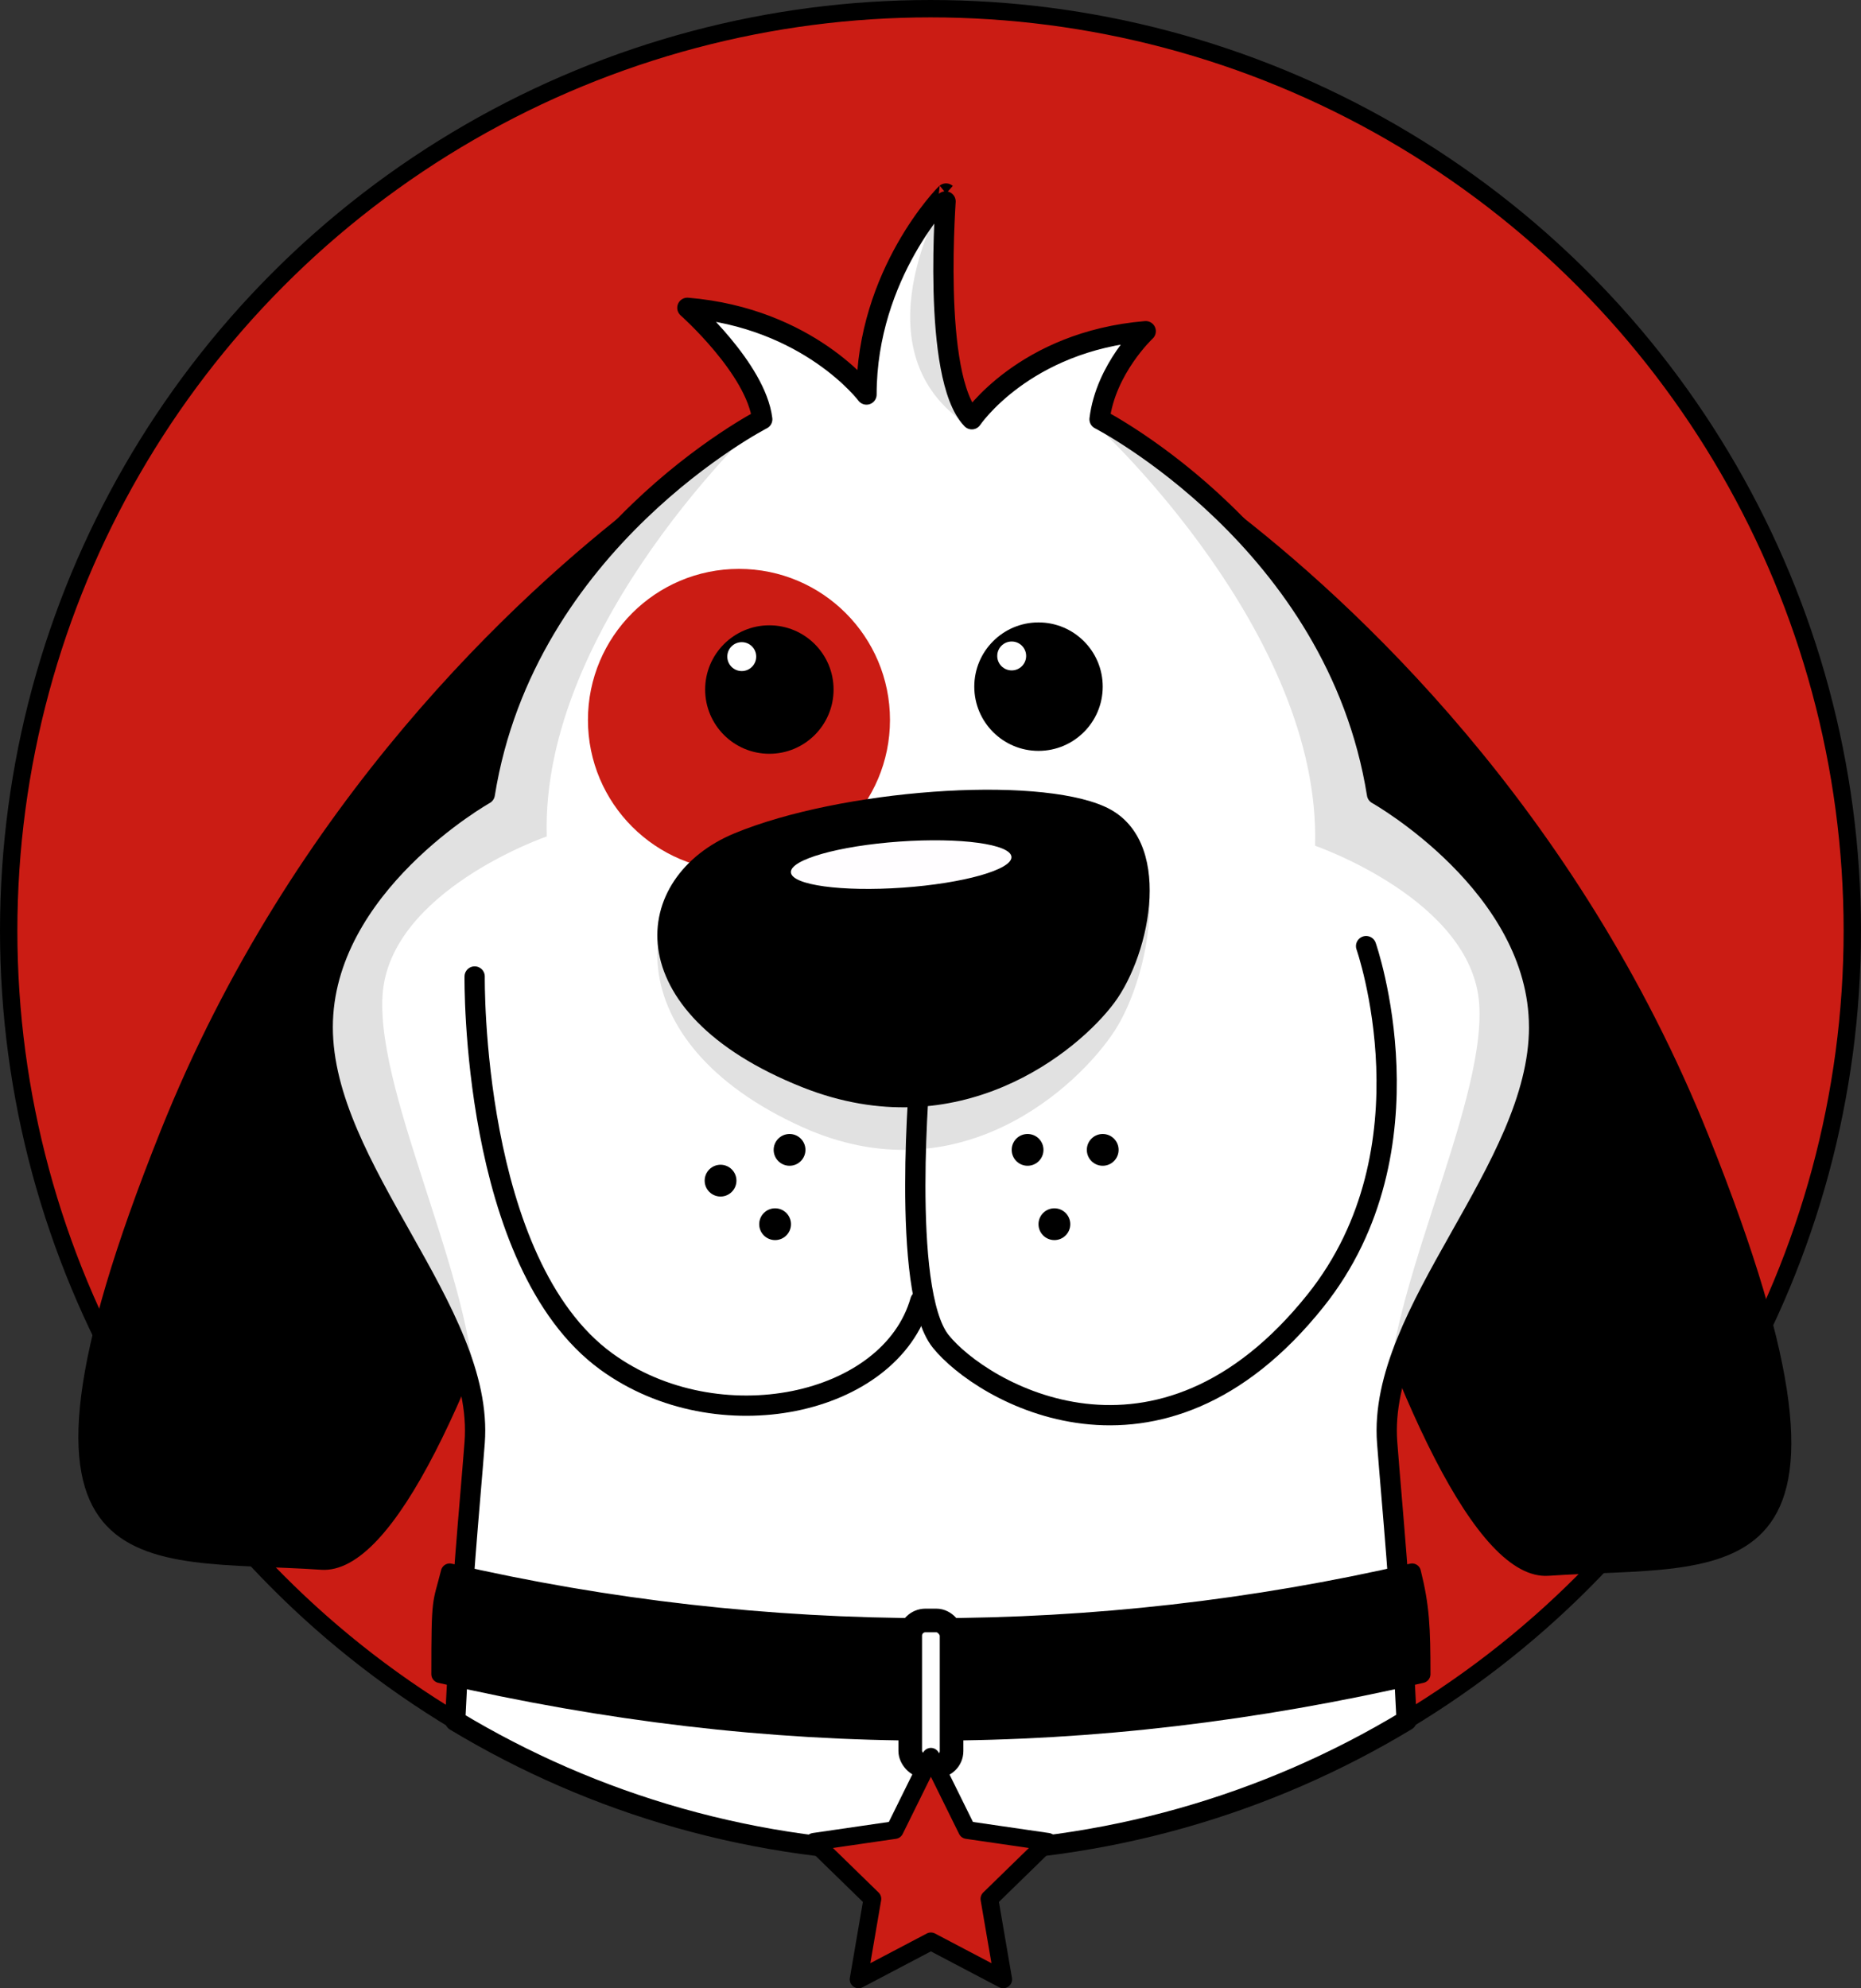 <?xml version="1.0" encoding="UTF-8"?>
<svg id="Layer_2" data-name="Layer 2" xmlns="http://www.w3.org/2000/svg" viewBox="0 0 700.44 748.16">
  <rect x="0" y="0" width="700.44" height="748.16" fill="#333333" stroke="none"/>
  <defs>
    <style>
      .cls-1, .cls-2 {
        opacity: .12;
      }

      .cls-3 {
        stroke-width: 6.54px;
      }

      .cls-3, .cls-4, .cls-5, .cls-6, .cls-7, .cls-8 {
        stroke: #000;
        stroke-linecap: round;
        stroke-linejoin: round;
      }

      .cls-3, .cls-8, .cls-9 {
        fill: #cb1c14;
      }

      .cls-4, .cls-8 {
        stroke-width: 6.67px;
      }

      .cls-5 {
        stroke-width: 8.89px;
      }

      .cls-5, .cls-6, .cls-10 {
        fill: #fff;
      }

      .cls-6, .cls-7 {
        stroke-width: 7.63px;
      }

      .cls-7 {
        fill: none;
      }

      .cls-11, .cls-9, .cls-12, .cls-10, .cls-2 {
        stroke-width: 0px;
      }

      .cls-12 {
        fill: #fffdff;
      }
    </style>
  </defs>
  <g id="Layer_1-2" data-name="Layer 1">
    <g>
      <g>
        <circle class="cls-3" cx="350.22" cy="350.22" r="346.95"/>
        <path class="cls-11" d="m438.67,206.12c-2.96-13.85,12.91-23.91,24.16-15.3,46,35.22,130.84,112.96,180.45,237.02,70.55,176.43,7.53,160.5-60.44,165.12-55.59,3.78-121.88-282.47-144.18-386.84Z"/>
        <path class="cls-11" d="m265.04,203.85c2.96-13.85-12.91-23.91-24.16-15.3-46,35.22-130.84,112.96-180.45,237.02-70.55,176.43-7.53,160.5,60.44,165.12,55.59,3.78,121.88-282.47,144.18-386.84Z"/>
        <path class="cls-6" d="m579.28,386.52c0-53.38-61-87.69-61-87.69-15.25-95.32-104.43-141.07-104.43-141.07,2.33-19.06,17.37-33.13,17.37-33.13-45.75,3.81-65.45,33.13-65.45,33.13-15.4-15.86-9.6-85.02-9.7-84.94-.09-.08-29.94,30.1-29.94,75.64,0,0-21.67-28.82-67.42-32.63,0,0,25.85,22.88,28.18,41.94,0,0-89.18,45.75-104.43,141.07,0,0-61,34.31-61,87.69s61,106.76,57.19,156.32c-1.96,25.46-4.92,53.64-7.34,104.7,52.24,31.51,113.46,49.64,178.91,49.64s126.9-18.2,179.21-49.81c-2.42-51.02-5.38-79.09-7.33-104.53-3.81-49.56,57.19-102.94,57.19-156.32Z"/>
        <circle class="cls-9" cx="278.13" cy="270.91" r="56.84"/>
        <g>
          <path class="cls-2" d="m276.53,315.74c39.73-18.58,112.88-24.78,139.28-11.36,26.4,13.42,17.3,62.74,3.64,83.62-13.66,20.88-58.52,62.68-117.44,36.13-71.01-32-65.22-89.81-25.49-108.39Z"/>
          <path class="cls-11" d="m276.53,313.54c39.73-16.39,112.88-21.85,139.28-10.01,26.4,11.83,17.3,55.33,3.64,73.74-13.66,18.41-58.52,55.28-117.44,31.86-71.01-28.22-65.22-79.2-25.49-95.59Z"/>
          <ellipse class="cls-12" cx="339.2" cy="325.33" rx="41.61" ry="8.69" transform="translate(-22.04 24.66) rotate(-4.03)"/>
        </g>
        <path class="cls-7" d="m178.65,367.45s-1.48,107.76,49.56,144.88c41.94,30.5,106.91,16.74,118.19-22.88"/>
        <path class="cls-7" d="m346.41,401.77s-7.63,83.88,7.63,102.94c15.25,19.06,81.91,58.7,141.07-15.25,45.75-57.19,19.06-133.44,19.06-133.44"/>
        <circle class="cls-11" cx="390.87" cy="258.38" r="24.17"/>
        <circle class="cls-11" cx="289.57" cy="259.47" r="24.17"/>
        <circle class="cls-10" cx="380.78" cy="246.83" r="5.44"/>
        <circle class="cls-10" cx="279.18" cy="247.08" r="5.44"/>
        <g class="cls-1">
          <path class="cls-11" d="m143.98,374.59c2.42-39.39,61.81-59.85,61.81-59.85-2.42-79.84,81.1-156.99,81.1-156.99,0,0-89.18,45.75-104.43,141.07,0,0-61,34.31-61,87.69,0,49.64,52.74,99.28,57.05,145.86l.13.16c3.16-44.46-37.09-118.55-34.67-157.94Z"/>
        </g>
        <g class="cls-1">
          <path class="cls-11" d="m556.76,378.09c-2.42-39.39-61.81-59.85-61.81-59.85,2.42-79.84-81.1-156.99-81.1-156.99,0,0,89.18,45.75,104.43,141.07,0,0,61,34.31,61,87.69,0,49.64-52.74,99.28-57.05,145.86l-.13.16c-3.16-44.46,37.09-118.55,34.67-157.94Z"/>
        </g>
        <circle class="cls-11" cx="386.76" cy="432.69" r="5.98"/>
        <circle class="cls-11" cx="415.04" cy="432.69" r="5.98"/>
        <circle class="cls-11" cx="396.85" cy="460.66" r="5.98"/>
        <circle class="cls-11" cx="297.17" cy="432.69" r="5.98"/>
        <circle class="cls-11" cx="271.2" cy="444.27" r="5.98"/>
        <circle class="cls-11" cx="291.73" cy="460.66" r="5.98"/>
        <path class="cls-2" d="m355.01,75.28s-33.63,57.32,9.7,84.94c0,0-20.45-37.52-9.7-84.94Z"/>
      </g>
      <path class="cls-4" d="m535.06,629.98c-125.35,28.9-244.04,28.9-369.38,0,0-30.03.39-25.55,3.58-38.33,119.05,27.45,243.17,27.45,362.22,0,3.19,12.78,3.58,20.61,3.58,38.33Z"/>
      <rect class="cls-5" x="342.59" y="609.77" width="15.56" height="54.85" rx="5.72" ry="5.72"/>
      <polygon class="cls-8" points="350.37 661.06 363.98 688.63 394.41 693.06 372.39 714.52 377.59 744.83 350.37 730.52 323.15 744.83 328.35 714.52 306.33 693.06 336.76 688.63 350.37 661.06"/>
    </g>
  </g>
</svg>